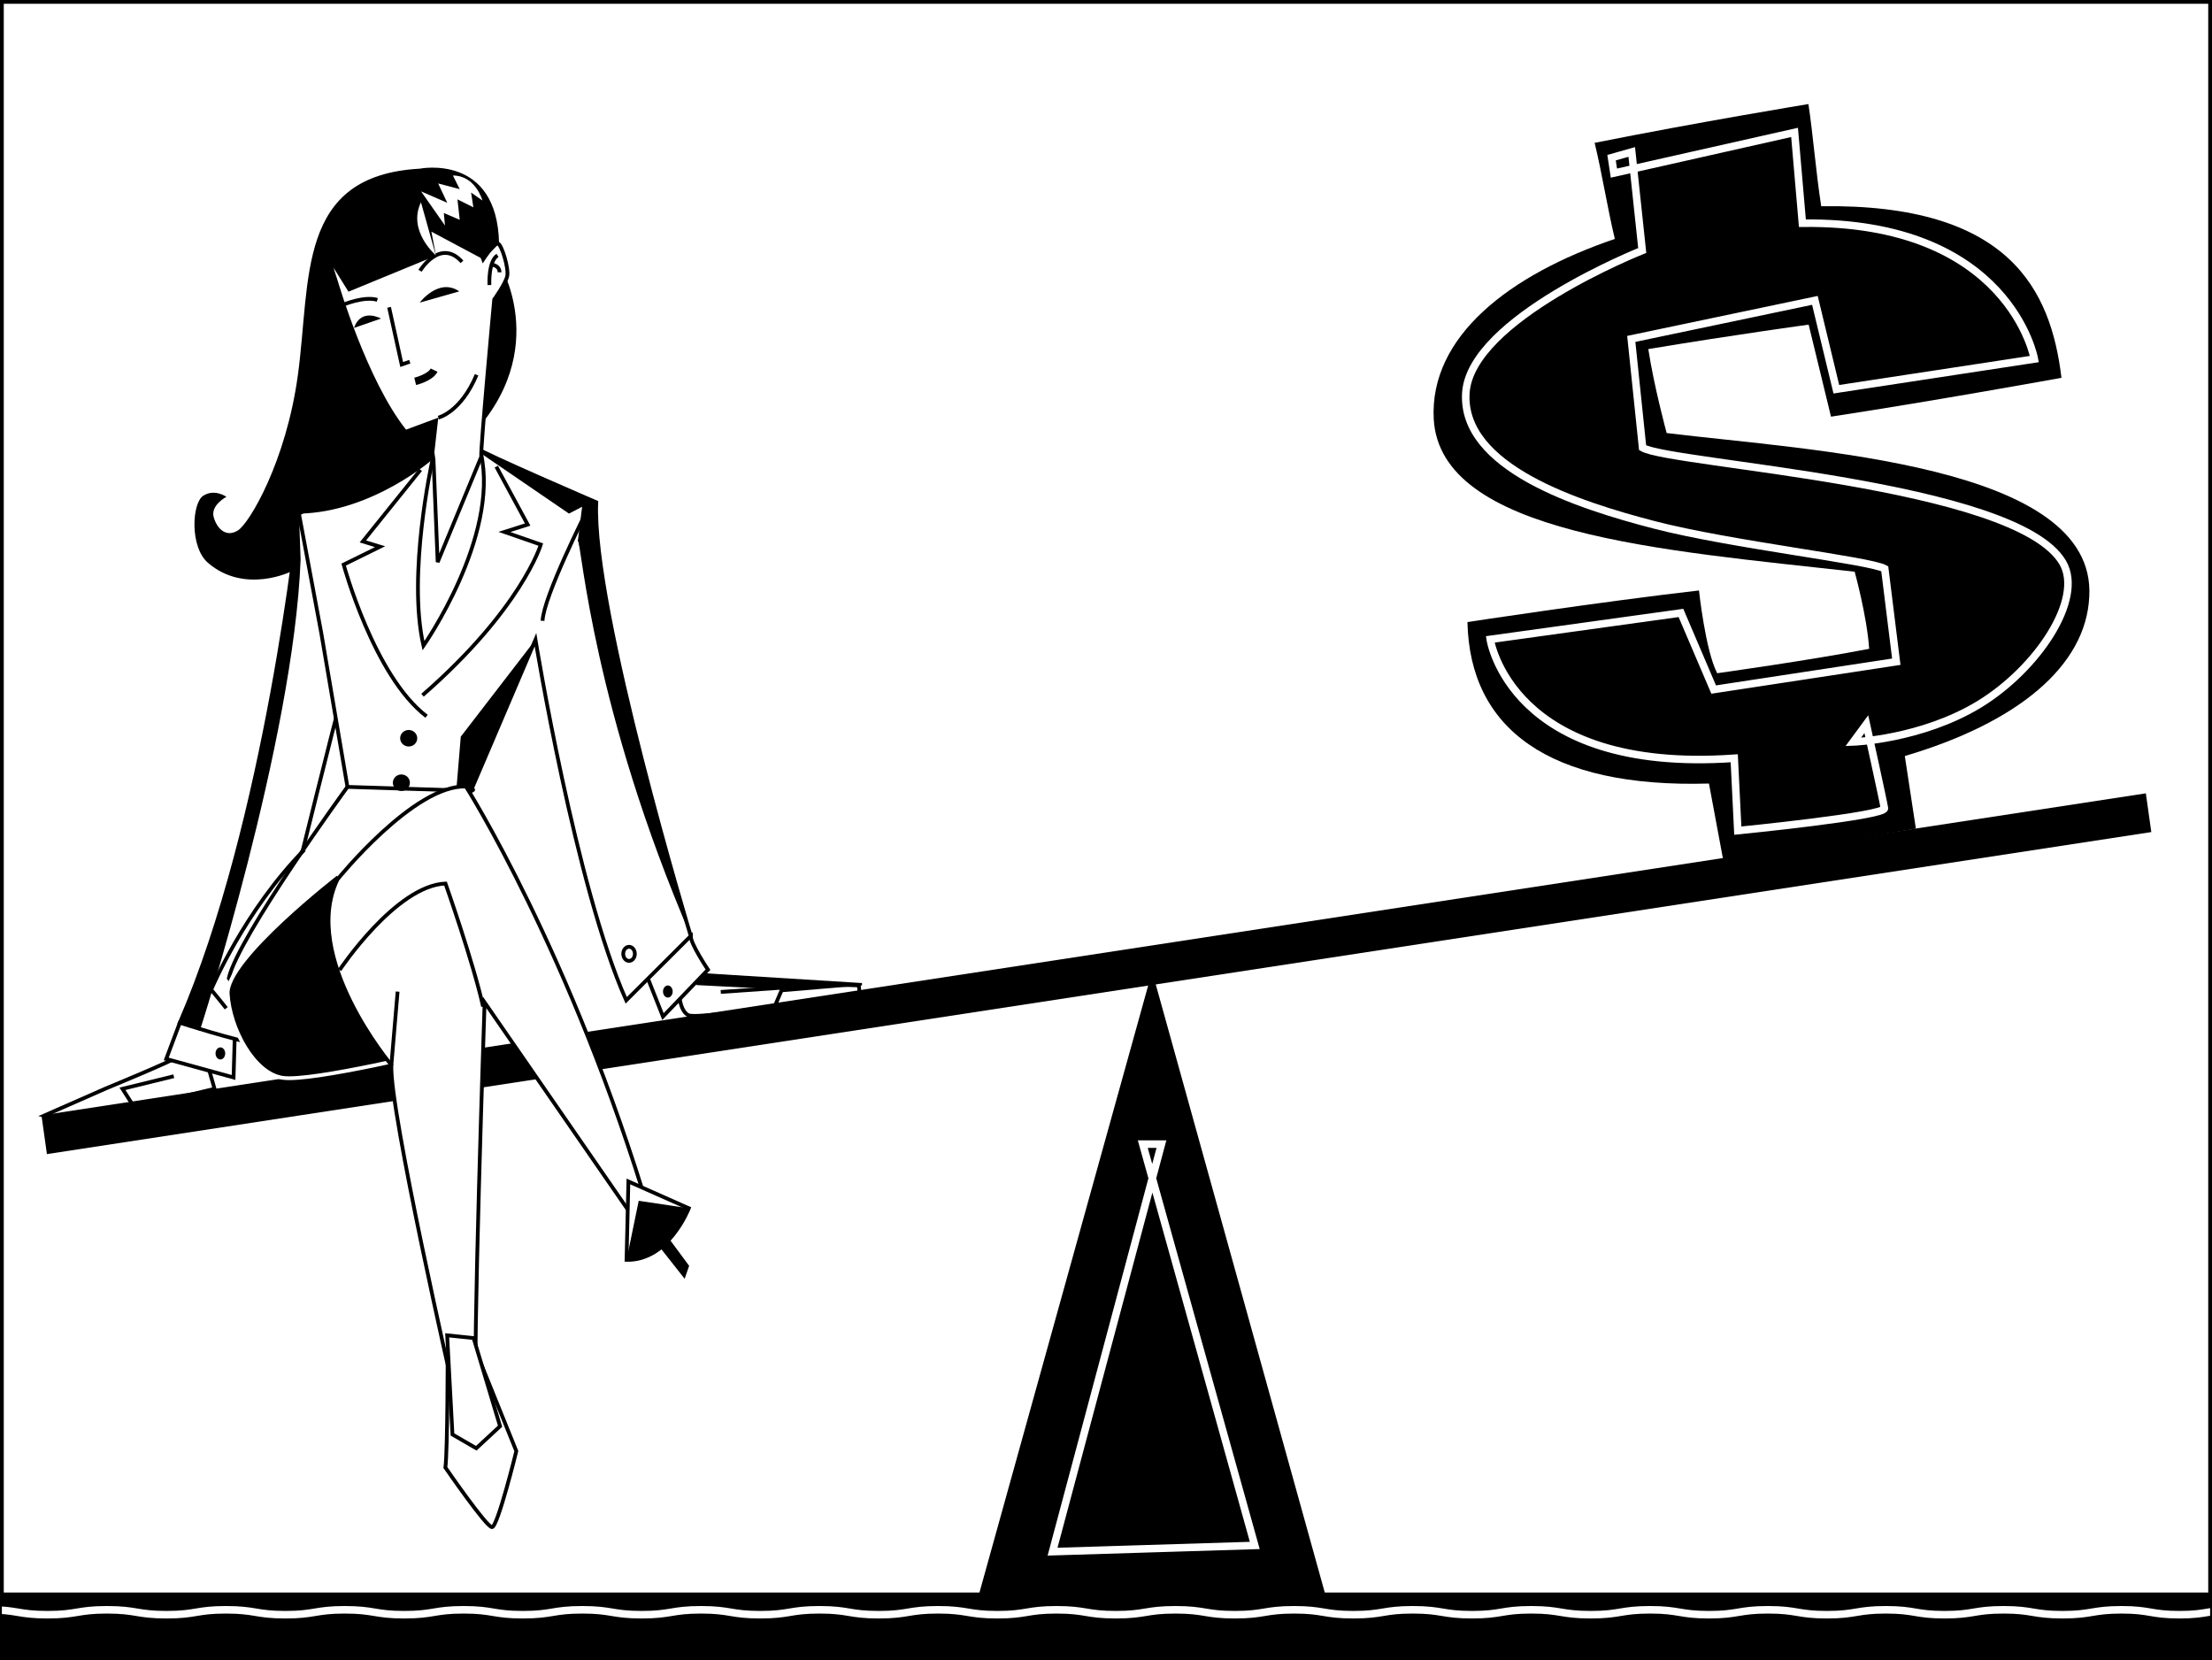 <svg xmlns="http://www.w3.org/2000/svg" width="587.117" height="440.586"><rect width="100%" height="100%" fill="#808080" stroke="none"/><defs><clipPath id="a"><path d="M12.719 597h586.117v17.441H12.719Zm0 0"/></clipPath><clipPath id="b"><path d="M12.719 590h586.117v24.441H12.719Zm0 0"/></clipPath></defs><path fill="#fff" d="M586.617 440.086H.5V.5h586.117v439.586"/><path fill="none" stroke="#000" d="M586.617 440.086H.5V.5h586.117zm0 0"/><path fill="#fff" d="M180.164 261.738s-.207 6.23 2.496 7.688c2.7 1.457 45.504-5.61 45.504-5.61l-.207-2.285-42.598-1.453-5.195 1.66"/><path fill="none" stroke="#000" d="M180.164 261.738s-.207 6.23 2.496 7.688c2.7 1.457 45.504-5.61 45.504-5.61l-.207-2.285-42.598-1.453zm0 0"/><path d="m228.79 261.531-21.118 1.785.625-1.562-5.309.625-18.11-.938-.487-3.296 44.398 2.761"/><path fill="none" stroke="#000" d="m191.313 263.266 16.433-1.141-2.191 5.137"/><path fill="#fff" d="m34.45 301.313-22.696-5.243 16.351-7.195s18.02-7.414 19.625-8.668c1.602-1.25 6.81.418 6.81.418l2.405 8.348-20.836 5.011-1.66 7.329"/><path fill="none" stroke="#000" d="m34.45 301.313-22.696-5.243 16.351-7.195s18.02-7.414 19.625-8.668c1.602-1.25 6.81.418 6.81.418l2.405 8.348-20.836 5.011zm0 0"/><path fill="none" stroke="#000" d="m34.906 292.734-2.402-3.757 13.621-3.34"/><path fill="#fff" d="m47.73 271.445-3.609 9.598 17.871 4.922.399-13.777-14.66-.743"/><path fill="none" stroke="#000" d="m47.73 271.445-3.609 9.598 17.871 4.922.399-13.777zm0 0"/><path fill="#fff" d="M79.348 136.32s-8.375 81.688-31.618 135.125c0 0 15.625 5.008 20.036 5.426 0 0 23.64-96.851 24.843-98.937 1.2-2.086-8.816-38.407-8.816-38.407l-4.445-3.207"/><path fill="none" stroke="#000" d="M79.348 136.32s-8.375 81.688-31.618 135.125c0 0 15.625 5.008 20.036 5.426 0 0 23.64-96.851 24.843-98.937 1.2-2.086-8.816-38.407-8.816-38.407zm0 0"/><path d="M79.348 136.32s-8.375 81.688-31.618 135.125l5.305 2.106S77.98 196.42 79.79 148.484M258.34 428.54l47.46-170.743 47.458 170.742zm0 0"/><path fill="#fff" d="M118.816 358.668s0 26.152-.597 30.824c0 0 10.879 15.824 12.37 15.824 1.497 0 6.458-20.183 6.458-20.183l-11.953-29.574-6.278 3.109"/><path fill="none" stroke="#000" d="M118.816 358.668s0 26.152-.597 30.824c0 0 10.879 15.824 12.37 15.824 1.497 0 6.458-20.183 6.458-20.183l-11.953-29.574zm0 0"/><path d="M569.559 210.555 11.008 296.023l1.445 10.282 558.555-85.47-1.45-10.28"/><path fill="#fff" d="M183.344 248.422c-.078 2.023 4.566 8.937 4.566 8.937l-11.941 12.438-4.922-12.442 12.297-8.933"/><path fill="none" stroke="#000" d="M183.344 248.422c-.078 2.023 4.566 8.937 4.566 8.937l-11.941 12.438-4.922-12.442zm0 0"/><path fill="#fff" d="M92.219 208.844s-29.02 39.82-31.492 50.773l.886 1.238 25.356-23.19s32.758-27.22 38.027-27.786c5.262-.567-25.676-7.95-32.777-1.035"/><path fill="none" stroke="#000" d="M92.219 208.844s-29.02 39.82-31.492 50.773l.886 1.238 25.356-23.19s32.758-27.22 38.027-27.786c5.262-.567-25.676-7.95-32.777-1.035zm0 0"/><path fill="#fff" d="m79.348 136.32 5.918 31.653 6.953 40.87 32.777 1.036 17.133-40.098s10.676 65.707 24.086 95.715l17.129-17.074s-26.32-86.914-25.078-115.11c0 0-30.043-12.937-32.032-14.488-1.984-1.55-14.152 0-14.152 0L79.348 136.32"/><path fill="none" stroke="#000" d="m79.348 136.32 5.918 31.653 6.953 40.87 32.777 1.036 17.133-40.098s10.676 65.707 24.086 95.715l17.129-17.074s-26.32-86.914-25.078-115.11c0 0-30.043-12.937-32.032-14.488-1.984-1.55-14.152 0-14.152 0zm0 0"/><path d="m124.996 209.879 17.133-40.098-19.828 25.735-1.809 21.71 2.738-4.964m4.442-91.914 23.351 15.965 3.48-1.813-1.105 8.879 29.946 105.043s-26.32-86.914-25.078-115.11c0 0-30.043-12.937-32.032-14.488l.973 1.38"/><path fill="#fff" d="M114.703 122.45s-6.629 30.019-2.305 48.929c0 0 20.168-28.817 15.274-51.031-4.902-22.215-12.969 2.101-12.969 2.101"/><path fill="none" stroke="#000" d="M114.703 122.45s-6.629 30.019-2.305 48.929c0 0 20.168-28.817 15.274-51.031-4.902-22.215-12.969 2.101-12.969 2.101zm0 0"/><path d="M133.121 71.148s15.133 26.086-13.871 49.934l7.953-39.309 5.918-10.625"/><path fill="#fff" d="M128.254 68.809s2.918-4.442 3.902-4.184c.985.254 2.953 6.66 2.461 8.71-.492 2.052-3.445 6.15-3.445 6.15s-3.688 39.972-3.442 41.769l-11.562 27.93-1.106-27.254-1.105-7.34-8.117 2.566-20.906-34.082V65.648l13.773-6.664 13.773-1.535 12.297 2.305 3.477 9.055"/><path fill="none" stroke="#000" d="M128.254 68.809s2.918-4.442 3.902-4.184c.985.254 2.953 6.66 2.461 8.71-.492 2.052-3.445 6.15-3.445 6.15s-3.688 39.972-3.442 41.769l-11.562 27.93-1.106-27.254-1.105-7.34-8.117 2.566-20.906-34.082V65.648l13.773-6.664 13.773-1.535 12.297 2.305zm0 0"/><path d="M89.742 74.86s7.64 26.113 18.031 39.171l8.559-3.183-1.223 10.828S98.91 136.004 79.348 136.32c0 0-1.164 9.887-1.965 15.313 0 0-12.34 6.199-22.184-2.254-4.867-4.18-4.281-15.922-1.222-17.832 3.058-1.91 6.113.316 6.113.316s-4.281 2.23-3.363 5.414c.918 3.188 3.363 5.414 6.418 3.504 3.058-1.91 12.75-18.222 15.898-41.082 3.531-25.664-.434-53.117 32.371-54.933 0 0 20.586-4.145 21.05 19.87l-4.21 4.173-13.754-7.325 1.223 6.371-23.23 9.555-3.977-6.37 1.226 3.82"/><path fill="none" stroke="#000" stroke-width="2" d="M110.203 101.219s4.059-.992 5.016-2.985"/><path fill="none" stroke="#000" d="m103.273 81.563 3.344 15.18 2.153-.747M91.074 80.879s5.567-2.363 9.074-1.29m11.34-7.729s5.36-8.81 11.133-2.364m7.277 6.149c0-.422-.273-6.32 2.157-7.864"/><path fill="none" stroke="#000" d="M130.84 70.309s1.754.28 1.754 1.964m-20.984 52.415-15.297 19.011 4.562 1.395-9.66 4.754s8.05 29.636 22.004 40.257"/><path fill="none" stroke="#000" d="m131.734 123.848 8.32 15.375-6.171 1.957 9.66 3.355s-5.098 17.055-31.398 39.98m43.476-48.644s-11.344 22.465-11.613 28.895"/><path d="M89.582 231.668s-29.695 22.914-29.144 32.082c.546 9.168 6.898 21.16 14.597 22.309 7.7 1.144 42.598-7.41 42.598-7.41l-28.051-46.981"/><path fill="none" stroke="#fff" d="M89.582 231.668s-29.695 22.914-29.144 32.082c.546 9.168 6.898 21.16 14.597 22.309 7.7 1.144 42.598-7.41 42.598-7.41zm0 0"/><path fill="#fff" d="M89.582 233.387s20.348-25.211 34.098-24.637c0 0 28.047 44.117 48.945 114.016l-4.398.57-39.598-57.293s-3.297 97.402-2.2 104.277l-6.046-1.144s-17.051-74.48-16.5-86.516c0 0-24.2-28.648-14.301-49.273"/><path fill="none" stroke="#000" d="M89.582 233.387s20.348-25.211 34.098-24.637c0 0 28.047 44.117 48.945 114.016l-4.398.57-39.598-57.293s-3.297 97.402-2.2 104.277l-6.046-1.144s-17.051-74.48-16.5-86.516c0 0-24.2-28.648-14.301-49.273zm0 0"/><path fill="none" stroke="#000" d="M90.133 257.453s14.91-22.39 28.11-22.96c0 0 7.402 21.027 9.98 32.66m-22.688-3.973-1.652 19.48"/><path fill="#fff" d="m118.688 354.398 1.406 26.32 6.316 3.657 6.317-5.852-7.02-23.394-7.02-.73"/><path fill="none" stroke="#000" d="m118.688 354.398 1.406 26.32 6.316 3.657 6.317-5.852-7.02-23.394zm0 0"/><path fill="#fff" d="m166.3 334.375.493-20.809 16.035 7.118s-5.433 13.976-16.527 13.691"/><path fill="none" stroke="#000" d="m166.3 334.375.493-20.809 16.035 7.118s-5.433 13.976-16.527 13.691zm0 0"/><path d="m173.531 329.008 8.192 10.387 1.191-3.438-7.316-9.902-2.067 2.953"/><path fill="none" stroke="#000" d="M168.504 253.152c0 1.036-.688 1.875-1.54 1.875-.85 0-1.542-.84-1.542-1.875 0-1.03.691-1.87 1.543-1.87.851 0 1.539.84 1.539 1.87zm0 0"/><path d="M178.543 263.152c0 .887-.574 1.606-1.281 1.606-.711 0-1.285-.719-1.285-1.606 0-.886.574-1.605 1.285-1.605.707 0 1.281.719 1.281 1.605m-118.77 16.434c0 .883-.574 1.605-1.28 1.605-.712 0-1.286-.722-1.286-1.605 0-.887.574-1.606 1.285-1.606.707 0 1.281.72 1.281 1.606M166.3 334.375l3.231-15.68 13.297 1.989s-4.867 14.921-16.527 13.691"/><g clip-path="url(#a)" transform="translate(-12.219 -174.355)"><path d="M605.262 618.727H9.648V597.02h595.614v21.707"/></g><path d="m485.992 110.586-5.933-24.422S461.254 88.7 437.5 92.648c1.516 9.97 4.871 22.286 4.871 22.286 38.356 4.68 114.188 8.253 112.168 43.43-.863 18.55-19.25 33.523-48.957 42.292l2.938 19.285c-26.59 4.422-51.208 7.95-51.208 7.95l-3.714-19.934c-42.621 1.234-63.496-14.664-64.102-42.86 0 0 35.344-5.386 61.457-8.382 0 0 1.68 15.863 4.824 21.965 0 0 24.575-3.418 40.344-6.48-.601-8.79-3.855-20.462-3.855-20.462-51.059-5.707-110.004-9.879-111.723-40.539-1.121-21.867 20-38.246 48.07-47.785-2.043-8.574-3.363-17.254-5.36-25.5 27.934-5.574 56.74-10.293 56.74-10.293 1.226 8.035 1.921 17.469 3.394 27.113 50.078-.726 60.965 22.29 63.773 45.543 0 0-33.754 6.133-61.168 10.309"/><path fill="none" stroke="#000" d="M80.777 225.531c-16.007 16.293-24.734 37.14-24.734 37.14s2.543 3.032 4 4.927"/><path d="M110.746 195.93c0 1.21-1.016 2.195-2.266 2.195-1.253 0-2.27-.984-2.27-2.195 0-1.211 1.017-2.192 2.27-2.192 1.25 0 2.266.98 2.266 2.192m-1.946 11.808c0 1.211-1.01 2.192-2.265 2.192-1.25 0-2.265-.98-2.265-2.192 0-1.21 1.015-2.195 2.265-2.195 1.254 0 2.266.984 2.266 2.195"/><path fill="none" stroke="#fff" stroke-width="2" d="M308.273 303.652 279.375 411.82l53.672-1.652-29.727-106.516Zm0 0"/><g clip-path="url(#b)" transform="translate(-12.219 -174.355)"><path fill="none" stroke="#fff" stroke-width="2" d="M9.066 601.602c7.875 0 7.875 1.304 15.754 1.304 7.89 0 7.89-1.304 15.785-1.304 7.915 0 7.915 1.304 15.825 1.304 7.875 0 7.875-1.304 15.754-1.304 7.902 0 7.902 1.304 15.8 1.304 7.871 0 7.871-1.304 15.743-1.304 7.902 0 7.902 1.304 15.8 1.304 7.88 0 7.88-1.304 15.754-1.304 7.852 0 7.852 1.304 15.703 1.304 7.899 0 7.899-1.304 15.793-1.304 7.883 0 7.883 1.304 15.766 1.304 7.867 0 7.867-1.304 15.738-1.304 7.864 0 7.864 1.304 15.727 1.304 7.86 0 7.86-1.304 15.719-1.304 7.863 0 7.863 1.304 15.726 1.304 7.871 0 7.871-1.304 15.742-1.304 7.89 0 7.89 1.304 15.782 1.304 7.836 0 7.836-1.304 15.671-1.304 7.868 0 7.868 1.304 15.739 1.304 7.91 0 7.91-1.304 15.824-1.304 7.883 0 7.883 1.304 15.77 1.304 7.867 0 7.867-1.304 15.738-1.304 7.86 0 7.86 1.304 15.718 1.304 7.872 0 7.872-1.304 15.739-1.304 7.89 0 7.89 1.304 15.777 1.304 7.84 0 7.84-1.304 15.68-1.304 7.894 0 7.894 1.304 15.797 1.304 7.886 0 7.886-1.304 15.777-1.304 7.797 0 7.797 1.304 15.598 1.304 7.84 0 7.84-1.304 15.683-1.304 7.813 0 7.813 1.304 15.625 1.304 7.832 0 7.832-1.304 15.664-1.304 7.793 0 7.793 1.304 15.582 1.304 7.82 0 7.82-1.304 15.637-1.304 7.828 0 7.828 1.304 15.656 1.304 7.836 0 7.836-1.304 15.668-1.304 7.7 0 7.7 1.304 15.395 1.304 7.644 0 7.644-1.304 15.293-1.304"/></g><path fill="none" stroke="#fff" stroke-width="2" d="M495.371 192.203s4.484 20.274 4.797 22.32c.312 2.051-38.914 5.934-38.914 5.934l-.945-19.207c-59.438 4.168-64.766-31.55-64.766-31.55l50.621-7.02 8.684 20.332 48.472-7.387-3.062-24.68c-3.832-2.21-40.785-6.36-61.153-11.636-20.359-5.278-51.218-15.246-50.035-34.985 1.184-19.738 46.817-37.844 46.817-37.844l-2.782-26.148-5.359 1.516.625 4.097 47.95-10.804 2.077 24.101c55.075-.71 61.575 36.051 61.575 36.051l-52.563 8.012-5.691-23.582-48.739 10.222 3.004 28.883c7.66 4.422 99.22 9.324 111.528 30.504 5.648 9.719-6.864 28.285-22.211 37.613-15.344 9.32-33.403 9.977-33.403 9.977zm0 0"/><path fill="none" stroke="#000" d="M116.332 110.848s5.984-1.383 10.168-11.375"/><path d="M111.395 80.32s5.02-6.718 10.511-2.988l-10.511 2.988m-10.27 4.227s-5.254-2.984-7.164 2.492l7.164-2.492"/><path fill="#fff" d="m120.516 47.184 1.507 3.015-5.726-1.508 2.414 5.125-6.938-3.015 6.332 9.047-.3-3.317 4.218 1.809-.601-5.426 4.223 2.11-.606-3.919 3.016 2.11s-1.809-6.633-7.84-6.633m-8.477 7.106 3.938 14.054s-7.594-6.465-3.938-14.054"/><path d="M153.398 143.379c.98 1.719 4.122 45 29.946 105.043 0 0-15.352-49.219-27.57-108.555"/></svg>
